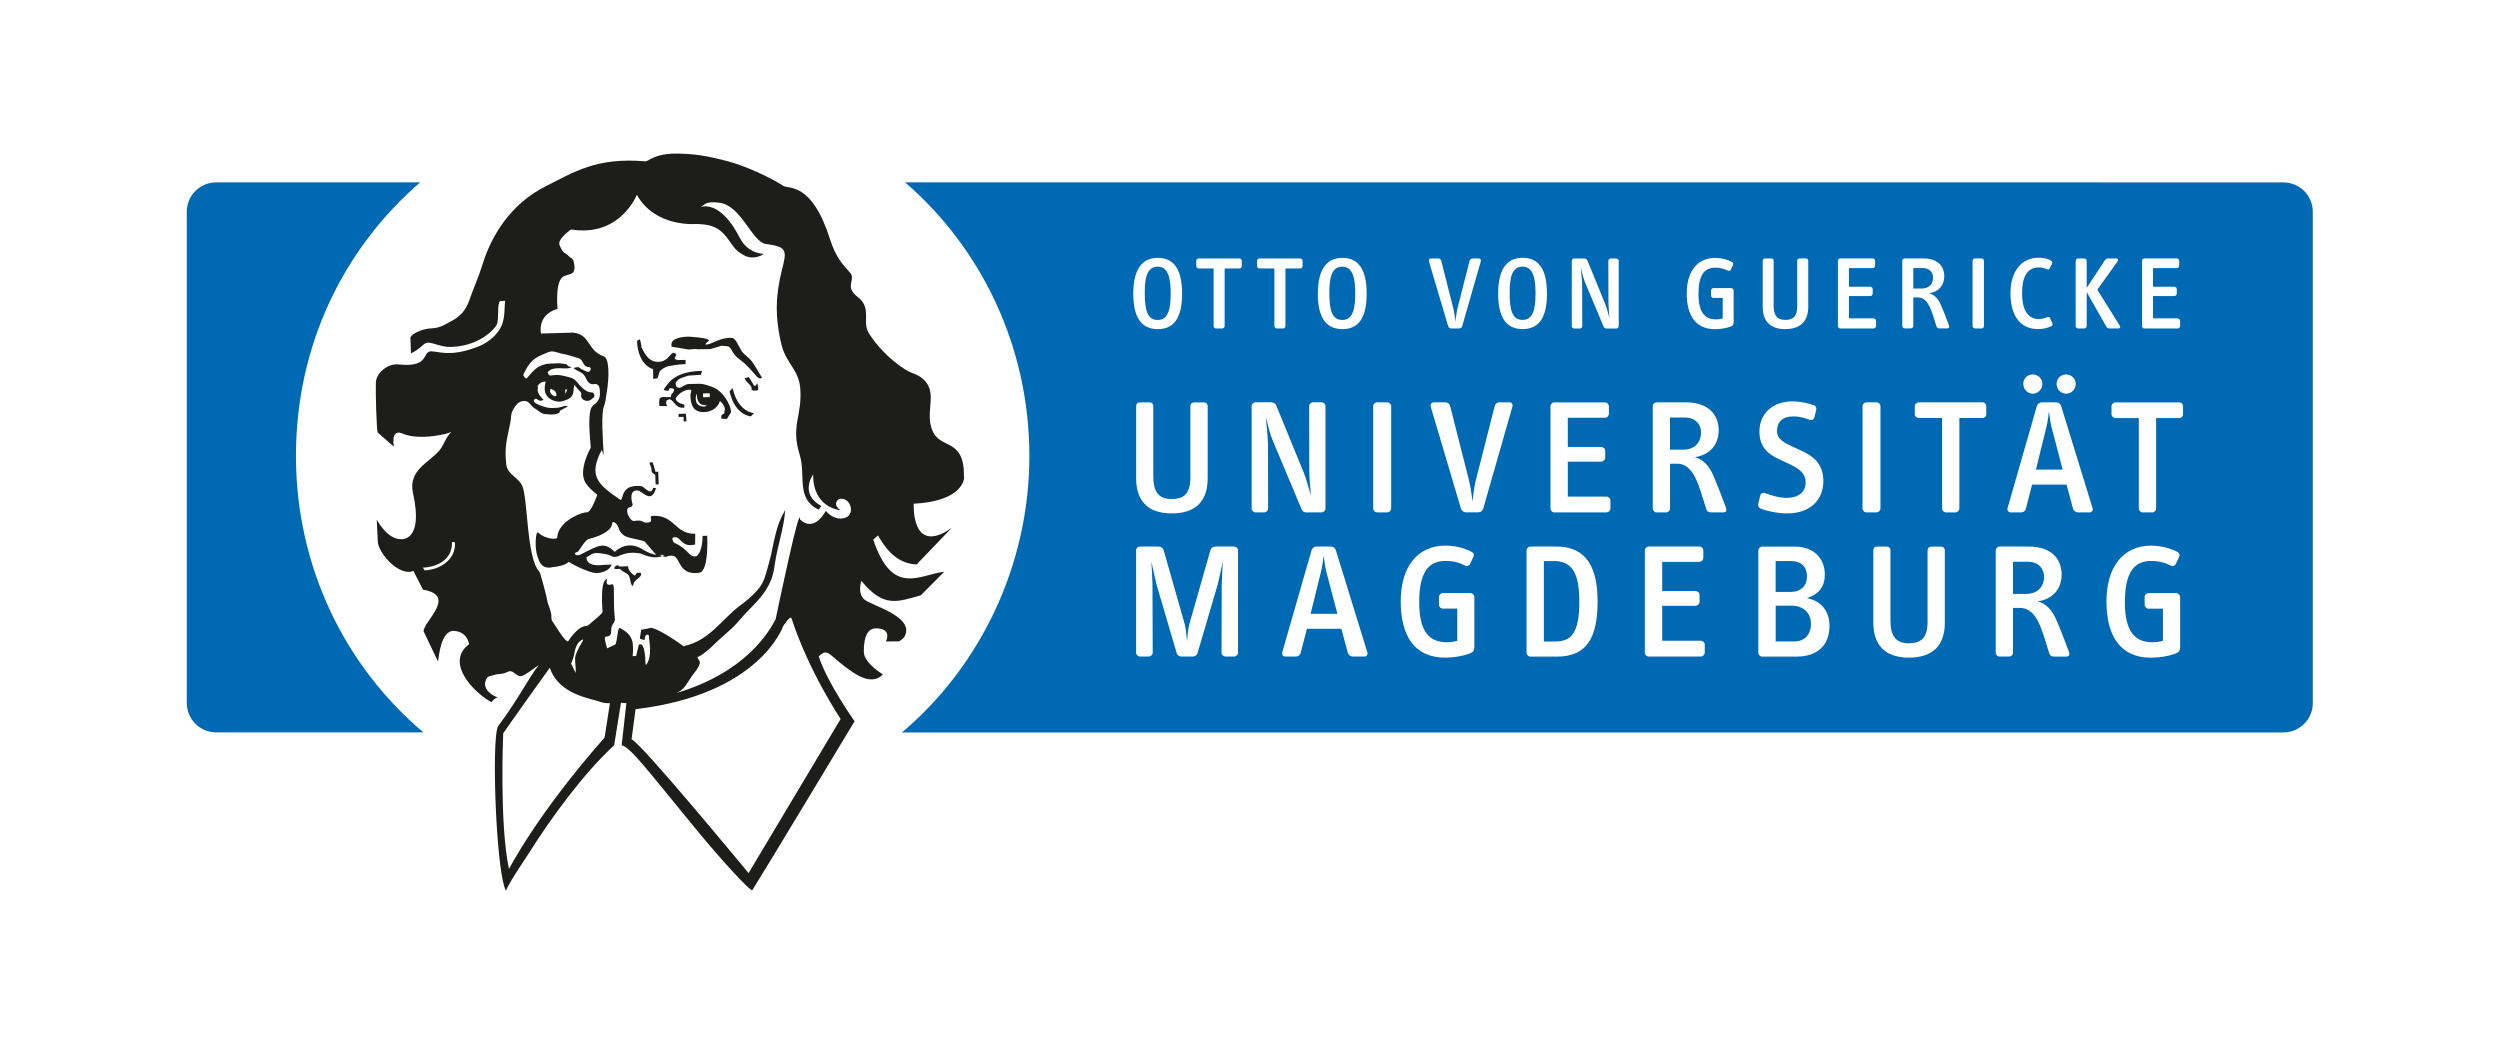 <?xml version="1.0" encoding="UTF-8"?><svg xmlns="http://www.w3.org/2000/svg" viewBox="0 0 509.97 215.05"><defs><style>.cls-1{fill:#fff;}.cls-2{fill:#0069b4;}.cls-3{fill:#1d1d1b;}</style></defs><g id="HG_Weiß"><rect class="cls-1" width="509.97" height="215.05"/></g><g id="Logo"><g><path class="cls-2" d="M85.71,37.2H44.11c-3.32,0-6.01,2.69-6.01,6.01v100.18c0,3.32,2.69,6.01,6.01,6.01h42.26c-15.87-13.37-26-33.66-26-56.39s9.85-42.44,25.35-55.82h0Zm386.07,106.19V43.21c0-3.32-2.69-6.01-6.02-6.01H184.63c15.49,13.37,25.35,33.41,25.35,55.82s-10.13,43.02-26,56.39H465.77c3.32,0,6.02-2.69,6.02-6.01h0Z"/><path class="cls-1" d="M347.75,131.5v1.63c0,.43-.4,.8-.83,.8h-10.59c-.43,0-.8-.36-.8-.8v-20.85c0-.43,.37-.8,.8-.8h10.33c.43,0,.8,.37,.8,.8v1.5c0,.43-.34,.83-.8,.83h-7.59v5.96h6.79c.43,0,.83,.33,.83,.77v1.4c0,.46-.4,.83-.83,.83h-6.79v7.13h7.86c.43,0,.83,.37,.83,.8h0Zm-68.84,1.5c.17,.5-.1,.93-.6,.93h-2.33c-.47,0-.9-.3-1.03-.73l-1.33-4.93h-7.03l-1.27,4.93c-.1,.43-.5,.73-.97,.73h-2.17c-.5,0-.73-.43-.6-.93l5.96-20.75c.13-.46,.6-.76,1.03-.76h2.93c.43,0,.83,.26,1,.76l6.4,20.75h0Zm-6.1-7.79l-2.3-8.76c-.23-.9-.37-2.23-.5-3.13-.1,.93-.27,2.2-.5,3.13l-2.16,8.76h5.46Zm27.15-4.23h-5.63c-.43,0-.8,.37-.8,.8v1.57c0,.43,.37,.8,.8,.8h2.93v6.56c-.67,.2-1.37,.3-2.13,.3-3.53,0-5.63-2.13-5.63-8.13s1.8-8.46,5.36-8.46c1.73,0,2.9,.4,4.06,.97,.4,.2,.8,0,.97-.37l.67-1.43c.2-.4,.07-.8-.37-1.03-1.47-.76-3.36-1.26-5.33-1.26-5.79,0-9.13,4.43-9.13,11.36s2.73,11.49,9.06,11.49c1.8,0,3.66-.33,4.93-.8,.8-.3,1.03-.63,1.03-1.4v-10.16c0-.43-.37-.8-.8-.8h0Zm25.93,1.6c0,7.13-1.93,11.36-8.26,11.36h-5.43c-.43,0-.8-.36-.8-.8v-20.85c0-.43,.37-.8,.8-.8h5.3c4.73,0,8.39,2.53,8.39,11.09h0Zm-3.73,.2c0-3.56-.5-5.5-1.5-6.8-.8-1.03-2.1-1.53-3.53-1.53h-2.2v16.42h2.13c3.26,0,5.1-1.4,5.1-8.09h0Zm-70.48-11.29h-3.77c-.42,0-.87,.3-.98,.67l-4.35,15.27c-.21,.82-.34,2.24-.44,3.38-.1-1.14-.23-2.56-.44-3.38l-4.35-15.27c-.1-.36-.56-.67-.98-.67h-3.78c-.45,0-.84,.33-.84,.76v20.92c0,.4,.38,.76,.84,.76h1.71c.42,0,.8-.33,.84-.76l-.05-13.98c0-.8-.17-3.73-.22-4.63,.27,1.15,.66,3.13,1.02,4.59l4.12,14.02c.1,.47,.52,.76,.98,.76h2.33c.45,0,.87-.3,.98-.76l4.12-14.02c.36-1.46,.75-3.43,1.02-4.59-.05,.9-.21,3.83-.22,4.63l-.05,13.98c.04,.43,.42,.76,.84,.76h1.69c.45,0,.84-.36,.84-.76v-20.92c0-.43-.38-.76-.84-.76h0Zm121.52,16.12c0,4.03-2.46,6.33-6.73,6.33h-6.99c-.43,0-.8-.36-.8-.76v-20.88c0-.43,.37-.8,.8-.8h6.63c3.86,0,6.13,2.4,6.13,5.7,0,2.36-1.1,4-3.67,4.83,3.03,.5,4.63,2.8,4.63,5.6h0Zm-10.99-6.86h2.93c2.3,0,3.46-1.27,3.46-3.17s-1.06-3.13-3.26-3.13h-3.13v6.3h0Zm7.2,6.43c0-2.03-1.46-3.63-3.96-3.63h-3.23v7.3h3.8c2.1,0,3.4-1.4,3.4-3.66h0Zm52.61,5.73c.23,.6,.13,1.03-.57,1.03h-2.43c-.47,0-.83-.13-1-.7-.77-2.3-1.33-4.66-2.26-6.43-.77-1.46-1.77-2.8-3.77-2.8h-1.36v9.16c0,.4-.37,.76-.8,.76h-1.93c-.43,0-.8-.36-.8-.76v-20.88c0-.43,.37-.8,.8-.8h5.86c5.63,0,6.79,3.46,6.79,5.7,0,2.63-1.47,4.96-4.9,5.5,1.6,.33,2.86,1.73,3.56,3.2,.54,1.13,1.84,4.36,2.8,7.03h0Zm-5.06-15.25c0-1.6-1.07-3.07-3.3-3.07h-3.03v6.56h2.67c2.3,0,3.66-1.4,3.66-3.5h0Zm26.95,3.33h-5.63c-.44,0-.8,.37-.8,.8v1.57c0,.43,.37,.8,.8,.8h2.93v6.56c-.67,.2-1.37,.3-2.13,.3-3.53,0-5.63-2.13-5.63-8.13s1.8-8.46,5.36-8.46c1.73,0,2.9,.4,4.07,.97,.4,.2,.8,0,.96-.37l.67-1.43c.2-.4,.06-.8-.37-1.03-1.47-.76-3.36-1.26-5.33-1.26-5.8,0-9.12,4.43-9.12,11.36s2.73,11.49,9.06,11.49c1.8,0,3.66-.33,4.93-.8,.8-.3,1.04-.63,1.04-1.4v-10.16c0-.43-.37-.8-.8-.8h0Zm-47.98-9.49h-1.9c-.5,0-.83,.26-.83,.8v14.52c0,3.4-1.4,4.4-3.87,4.4-2.73,0-3.7-1.67-3.7-4.6v-14.32c0-.54-.3-.8-.8-.8h-1.93c-.46,0-.77,.3-.77,.8v14.69c0,4.53,2.33,7.16,7.26,7.16s7.33-2.53,7.33-7.16v-14.69c0-.5-.33-.8-.8-.8h0Zm30.92-7.91c.17,.5-.1,.93-.6,.93h-2.33c-.47,0-.9-.3-1.04-.73l-1.33-4.93h-7.03l-1.27,4.93c-.1,.43-.5,.73-.96,.73h-2.16c-.5,0-.74-.43-.6-.93l5.96-20.75c.13-.46,.6-.77,1.03-.77h2.93c.44,0,.83,.27,1,.77l6.39,20.75h0Zm-6.09-7.79l-2.3-8.76c-.24-.9-.37-2.23-.5-3.13-.1,.93-.27,2.2-.5,3.13l-2.16,8.76h5.46Zm-16.34-13.73h-12.99c-.43,0-.84,.37-.84,.8v1.63c0,.43,.4,.77,.84,.77h4.73v18.45c0,.43,.37,.8,.8,.8h1.93c.43,0,.8-.37,.8-.8v-18.45h4.73c.43,0,.76-.33,.76-.77v-1.63c0-.43-.33-.8-.76-.8h0Zm-138.9,21.82c.17,.4,.47,.63,.9,.63h3.13c.43,0,.83-.37,.83-.77v-20.92c0-.4-.4-.77-.83-.77h-1.7c-.43,0-.8,.37-.8,.77l.03,12.96c0,1.56,.17,3.63,.33,5.36-.47-1.63-.87-3.27-1.46-4.73l-5.63-13.76c-.17-.37-.63-.6-1.07-.6h-3.13c-.43,0-.8,.33-.8,.77v20.92c0,.4,.37,.77,.8,.77h1.76c.43,0,.8-.37,.8-.77l-.03-13.19c0-1.23-.3-3.89-.47-5.59,.43,1.7,.87,3.56,1.47,4.96l5.86,13.96h0Zm-30.26-6.69v-14.32c0-.53-.3-.8-.8-.8h-1.93c-.47,0-.77,.3-.77,.8v14.69c0,4.53,2.33,7.16,7.26,7.16s7.33-2.53,7.33-7.16v-14.69c0-.5-.33-.8-.8-.8h-1.9c-.5,0-.83,.27-.83,.8v14.52c0,3.4-1.4,4.4-3.86,4.4-2.73,0-3.7-1.67-3.7-4.59h0Zm177.47-18.89c0,1.1,.87,2,1.93,2s1.96-.9,1.96-2-.9-1.93-2-1.93c-1.03,0-1.9,.83-1.9,1.93h0Zm8.73,2c1.1,0,1.96-.9,1.96-2s-.9-1.93-2-1.93c-1.03,0-1.9,.83-1.9,1.93s.86,2,1.93,2h0Zm23.09,1.77h-12.99c-.43,0-.84,.37-.84,.8v1.63c0,.43,.4,.77,.84,.77h4.73v18.45c0,.43,.37,.8,.8,.8h1.93c.43,0,.8-.37,.8-.8v-18.45h4.73c.43,0,.77-.33,.77-.77v-1.63c0-.43-.33-.8-.77-.8h0Zm-116.88,19.22h-7.86v-7.13h6.8c.43,0,.83-.37,.83-.83v-1.4c0-.43-.4-.77-.83-.77h-6.8v-5.96h7.59c.47,0,.8-.4,.8-.83v-1.5c0-.43-.37-.8-.8-.8h-10.32c-.43,0-.8,.37-.8,.8v20.85c0,.43,.37,.8,.8,.8h10.59c.44,0,.84-.37,.84-.8v-1.63c0-.43-.4-.8-.84-.8h0Zm31.48,2.46c1.4,.53,3.5,.97,5.43,.97,4.63,0,7.36-2.7,7.36-6.59,0-3.53-2.03-5.06-4.39-6.16l-1.8-.83c-1.77-.83-3.26-1.5-3.26-3.27s1.1-2.93,3.26-2.93c1.5,0,2.4,.33,3.46,.7,.43,.13,.8-.1,.9-.5l.37-1.5c.1-.4-.04-.83-.43-.97-1.13-.4-2.76-.8-4.36-.8-4.26,0-6.79,2.63-6.79,6.16,0,3.23,1.87,4.63,3.93,5.6l1.37,.63c2.06,.97,4.13,1.87,4.13,4.13,0,2.06-1.6,3.16-3.8,3.16-1.66,0-3.2-.5-4.46-.97-.46-.17-.9,.07-1,.5l-.4,1.67c-.1,.4,.07,.83,.5,1h0Zm-7.1-.27c.23,.6,.13,1.03-.57,1.03h-2.43c-.47,0-.83-.13-1-.7-.77-2.3-1.33-4.66-2.26-6.43-.77-1.46-1.77-2.8-3.76-2.8h-1.36v9.16c0,.4-.37,.77-.8,.77h-1.93c-.43,0-.8-.37-.8-.77v-20.88c0-.43,.37-.8,.8-.8h5.86c5.63,0,6.79,3.47,6.79,5.7,0,2.63-1.47,4.96-4.9,5.5,1.6,.33,2.87,1.73,3.56,3.2,.53,1.13,1.83,4.36,2.8,7.03h0Zm-5.06-15.26c0-1.6-1.07-3.06-3.3-3.06h-3.03v6.56h2.66c2.3,0,3.66-1.4,3.66-3.5h0Zm36.6,15.49v-20.85c0-.43-.37-.8-.8-.8h-2.06c-.43,0-.8,.37-.8,.8v20.85c0,.43,.37,.8,.8,.8h2.06c.44,0,.8-.37,.8-.8h0Zm-100.61-21.65h-2.07c-.43,0-.8,.37-.8,.8v20.85c0,.43,.37,.8,.8,.8h2.07c.43,0,.8-.37,.8-.8v-20.85c0-.43-.37-.8-.8-.8h0Zm24.9,0h-2c-.53,0-.87,.3-1,.83l-3.83,15.06c-.27,1.07-.5,2.83-.7,4.37-.13-1.54-.43-3.3-.7-4.37l-3.83-15.09c-.13-.53-.5-.8-1.03-.8h-2.3c-.5,0-.77,.43-.63,.93l6.16,20.78c.13,.43,.57,.73,1,.73h2.53c.43,0,.87-.3,1-.73l5.96-20.82c.13-.46-.13-.9-.63-.9h0Zm129.57-15.07h6.74c.28,0,.53-.23,.53-.51v-1.04c0-.27-.26-.51-.53-.51h-5v-4.54h4.32c.28,0,.53-.24,.53-.53v-.89c0-.27-.25-.49-.53-.49h-4.32v-3.79h4.83c.29,0,.51-.25,.51-.53v-.95c0-.28-.23-.51-.51-.51h-6.57c-.28,0-.51,.23-.51,.51v13.27c0,.28,.23,.51,.51,.51h0Zm-7.05,0h1.72c.36,0,.49-.25,.27-.59l-4.56-7.31,4.13-5.79c.17-.25,.15-.59-.28-.59h-1.61c-.32,0-.51,.09-.68,.34l-3.73,5.66v-5.49c0-.28-.23-.51-.51-.51h-1.23c-.28,0-.51,.23-.51,.51v13.29c0,.25,.23,.48,.51,.48h1.23c.28,0,.51-.23,.51-.48v-6.93l4.01,7.04c.17,.3,.4,.38,.72,.38h0Zm-14.72,.13c1.17,0,2.04-.23,2.78-.61,.19-.08,.32-.34,.19-.62l-.47-1.02c-.08-.21-.34-.3-.59-.19-.42,.19-1.14,.4-1.65,.4-2.05,0-3.46-1.5-3.46-5.28s1.31-5.26,3.46-5.26c.59,0,1.1,.15,1.57,.36,.28,.13,.49,.04,.61-.19l.45-.87c.15-.28,.04-.55-.21-.7-.79-.47-1.76-.57-2.59-.57-3.43,0-5.66,2.82-5.66,7.21,0,4.73,2.1,7.33,5.57,7.33h0Zm-12.79-.13h1.31c.28,0,.51-.23,.51-.51v-13.27c0-.28-.23-.51-.51-.51h-1.31c-.28,0-.51,.23-.51,.51v13.27c0,.28,.23,.51,.51,.51h0Zm-14.85-.49v-13.29c0-.28,.23-.51,.51-.51h3.73c3.58,0,4.33,2.21,4.33,3.62,0,1.67-.93,3.16-3.11,3.5,1.01,.21,1.82,1.1,2.27,2.03,.34,.72,1.17,2.78,1.78,4.47,.15,.38,.08,.66-.36,.66h-1.55c-.3,0-.53-.09-.64-.45-.49-1.46-.85-2.97-1.44-4.09-.49-.93-1.12-1.78-2.4-1.78h-.87v5.83c0,.25-.23,.49-.51,.49h-1.23c-.28,0-.51-.23-.51-.49h0Zm2.25-7.65h1.7c1.46,0,2.33-.89,2.33-2.23,0-1.02-.68-1.95-2.1-1.95h-1.93v4.18h0Zm-7.6,7.63v-1.04c0-.27-.25-.51-.53-.51h-5v-4.54h4.32c.28,0,.53-.24,.53-.53v-.89c0-.27-.25-.49-.53-.49h-4.32v-3.79h4.83c.3,0,.51-.25,.51-.53v-.95c0-.28-.23-.51-.51-.51h-6.57c-.28,0-.51,.23-.51,.51v13.27c0,.28,.23,.51,.51,.51h6.74c.28,0,.53-.23,.53-.51h0Zm-18.49,.64c3.05,0,4.66-1.61,4.66-4.56v-9.35c0-.32-.21-.51-.51-.51h-1.21c-.32,0-.53,.17-.53,.51v9.24c0,2.16-.89,2.8-2.46,2.8-1.74,0-2.35-1.06-2.35-2.92v-9.11c0-.34-.19-.51-.51-.51h-1.23c-.3,0-.49,.19-.49,.51v9.35c0,2.88,1.48,4.56,4.62,4.56h0Zm-11.08-8.37h-3.58c-.27,0-.51,.23-.51,.51v1c0,.28,.23,.51,.51,.51h1.87v4.18c-.42,.13-.87,.19-1.36,.19-2.25,0-3.58-1.36-3.58-5.17s1.15-5.38,3.41-5.38c1.1,0,1.84,.25,2.59,.61,.25,.13,.51,0,.61-.23l.42-.91c.13-.25,.04-.51-.23-.66-.93-.49-2.14-.8-3.39-.8-3.69,0-5.81,2.82-5.81,7.23s1.74,7.31,5.77,7.31c1.15,0,2.33-.21,3.14-.51,.51-.19,.66-.4,.66-.89v-6.46c0-.28-.23-.51-.51-.51h0Zm-23.45-6.04h-1.08c-.28,0-.51,.23-.51,.49l.02,8.25c0,1,.11,2.31,.21,3.41-.29-1.04-.55-2.08-.93-3.01l-3.58-8.75c-.11-.23-.4-.38-.68-.38h-1.99c-.28,0-.51,.21-.51,.49v13.31c0,.26,.23,.49,.51,.49h1.12c.28,0,.51-.23,.51-.49l-.02-8.39c0-.78-.19-2.48-.29-3.56,.27,1.08,.55,2.27,.93,3.16l3.73,8.88c.11,.26,.3,.4,.57,.4h1.99c.28,0,.53-.23,.53-.49v-13.31c0-.25-.25-.49-.53-.49h0Zm-19.07,14.41c-3.31,0-5-2.33-5-7.21s1.67-7.33,5-7.33,4.96,2.4,4.96,7.33-1.67,7.21-4.96,7.21h0Zm2.63-7.27c0-3.05-.47-5.47-2.65-5.47-2.35,0-2.63,2.65-2.63,5.47,0,3.58,.64,5.4,2.63,5.4,2.1,0,2.65-2.1,2.65-5.4h0Zm-17.83,6.68c.08,.27,.36,.47,.63,.47h1.61c.27,0,.55-.19,.63-.47l3.8-13.25c.08-.3-.09-.57-.4-.57h-1.27c-.34,0-.55,.19-.64,.53l-2.44,9.58c-.17,.68-.32,1.8-.44,2.78-.08-.98-.27-2.1-.44-2.78l-2.44-9.6c-.09-.34-.32-.51-.66-.51h-1.46c-.32,0-.49,.28-.4,.59l3.92,13.23h0Zm-26.58-6.61c0-4.81,1.67-7.33,5-7.33s4.96,2.4,4.96,7.33-1.67,7.21-4.96,7.21-5-2.33-5-7.21h0Zm2.35-.06c0,3.58,.64,5.4,2.63,5.4,2.1,0,2.65-2.1,2.65-5.4,0-3.05-.47-5.47-2.65-5.47-2.35,0-2.63,2.65-2.63,5.47h0Zm-14.22-5.11h3.01v11.74c0,.28,.23,.51,.51,.51h1.23c.27,0,.51-.23,.51-.51v-11.74h3.01c.28,0,.49-.21,.49-.49v-1.04c0-.28-.21-.51-.49-.51h-8.27c-.28,0-.53,.23-.53,.51v1.04c0,.28,.25,.49,.53,.49h0Zm-4.13-2.04h-8.27c-.27,0-.53,.23-.53,.51v1.04c0,.28,.25,.49,.53,.49h3.01v11.74c0,.28,.23,.51,.51,.51h1.23c.28,0,.51-.23,.51-.51v-11.74h3.01c.28,0,.49-.21,.49-.49v-1.04c0-.28-.21-.51-.49-.51h0Zm-21.65,7.21c0-4.81,1.67-7.33,5-7.33s4.96,2.4,4.96,7.33-1.67,7.21-4.96,7.21-5-2.33-5-7.21h0Zm2.35-.06c0,3.58,.63,5.4,2.63,5.4,2.1,0,2.65-2.1,2.65-5.4,0-3.05-.47-5.47-2.65-5.47-2.35,0-2.63,2.65-2.63,5.47h0Z"/><path class="cls-3" d="M130.76,116.97c0-.21-.51-.12-.73-.12-.29,0-.4,.68-.63,.52-.59-.4-1.26-1.02-1.29-1.86l-1.8,.06c-.02-.49-1.14-.19-.97,.48,.22,0,1.07,.08,1.06-.06,.75,.82,1.55,.86,1.86,1.42,.46,.83,.21,1.76,.87,2.16,.16-1.7,1.69-1.4,1.64-2.6h0Zm23.91-37.43c0-.56-.08-.7-.17-1.34l-.5,.57c-.33-.1-.81-1.34-1.23-1.82l-.9,.16c.38,1.12,1.69,1.45,1.42,2.38-.05,.15,.94,.34,1.37,.04h0Zm-5.84,.32c1.09,4.92,4.34,5.07,4.34,5.07l.63-.66s-3.25-.15-4.34-5.07c-.26,.15-.63,.66-.63,.66h0Zm-8.91,4.53l-1.5,.03v.63l1.02-.02,.02,.93h.58l-.12-1.57h0Zm2.27-4.05s-.32,2.55,1.99,2.29l-.36,.29c-2.38,.19-1.99-2.29-1.63-2.58h0Zm2.6,.67l-1.37,.02v-.78l1.36-.02v.78h.01Zm-10.3,.75c0,.28-.06,.64,.02,1.06l1.59,.04-.23-.56s.07-.35,.06-.57l.65-.29c.87,.12,1.22,2.01,3.02,1.7,.07-.01-.04-.62-.04-.62-1.67-.32-1.75-1.24-1.75-1.24,1.2-1.93,3.22-1.97,3.22-1.61l-.2,.85c.03,1.9,.49,3.59,2.73,3.55,1.59-.03,2.87-.9,3.29-2.25,.36,.2,.69,.66,.88,1.11,.3,.7,.01,.77,.02,1.34,0,.21-.86,.16-.56,1.14l1.09,.05,.84-1.36c-.03-1.76-1.88-4.48-3.77-5.15-.58-.2-1.53-.61-2.61-.66l-2.31,.04c-.65,.08-1.58,.73-1.58,.73-1.12,.3-1.03-.97-1.03-.97,.5-.67,.56-.86,2.58-1.46l2.67-.19c-.12-.22,.16-.78,.16-.78-4.98,.02-6.54,2.14-6.85,2.46-.14,.14-.99,1.22-.99,1.43,0,.07,.94,.19,.94,.19l.28-.57c.36,.06,.87-.02,.87,.34,.01,.85-.64,.51-.63,1.5h-.58c-.87,.03-1.81-.24-1.79,.75h0Zm-1.34,12.55l-.65,.02c.04,.42,.18,.65,.33,1.05,.23,.61-.26,.93,.84,1.45l.07,1.98h.62l-.09-2.6-.55,.06-.57-1.96h0Zm4.28-22.34c-.65-.06-1.13,1.64-2.79,1.82-2.23,.23-3.06-1.5-3.8-2.96,.07-.14-.24-1.48-.32-1.62l-.57,.29c.04,2.33,.95,5.06,3.27,5.8l.03,1.98,.72-.08c.29,0,.35-.92,.63-1.49,.07-.14,1-.86,1.72-1.02,1.01-.16,2.16-.39,3.53-.42v-.85l-1.67,.03-.58-.27,.35-.85c-.07-.14-.29-.32-.51-.34h0Zm18.05,5.1c.08,.28-1.46-2.51-2.05-3.28-.88-1.11-1.32-1.11-2.13-2.15-.44-.63-1.18-2.65-1.96-2.71-2.39-.17-4,1.26-5.22,1.36-.66,.05,.49-.78,.49-.78,.21-.64-4.2-.84-4.2-.84,0,0-3.25-.01-3.44,1.47v.57l2.71,.45c1.16,.33,1.37-.1,2.75,.09l2.53-.05,2.24-.68,1.19,.11c.36,0,.71,.5,.85,.77,.82,1.61,1.68,1.8,2.9,2.98,2.32,2.24,2.34,3.13,3.35,2.69h0Zm-39.76,2.39l-.4,.93-.03-.92,.43-.02h0Zm-3.33-.16s.73,.29,.96,.67c.15,.24,.17,.7,.17,.7-.38,.58-1.83-.64-1.13-1.37h0Zm11.97,28.58c.76-.8,.31-1.44,.81-1.37,.65,.09,1.09,1.33,1.09,1.33,0,0,.04,.51,.83,1.23,.84,.78,3.29,.89,4.42,1.41l2.34,2.69c-1.12-.14-2.06-.7-2.79-1.12-3.26-2.05-5.64,.53-5.64,.53-2.15-2.01-3.06-1.51-6.93,.51-1.07,.56-1.73-.34-.66-.52,.3-.15,1.49-2.46,2.31-2.65,1.28-.31,3.12-.88,4.23-2.03h0Zm47.5-2.11c-2.16,.21-3.38-1.58-3.38-1.58-2.73,4.76-5.29,1.74-5.29,1.74,.02-3.39-4.31,17.23-4.97,20.39-1.24,2.34-5.89,10.77-20.21,15.04l.53-.28c1.22-.7,1.6-1.74,2.46-2.97,.74-1.07,1.38-1.6,1.76-2.82,.08-.25-.21-.7-.54-1.26,.64-.02,2.73-1.84,3.35-2.47,1.87-1.88,3.48-2.94,5.13-4.88,2.13-2.56,4.09-3.97,5.65-6.52,1.08-1.79,1.46-3.14,1.75-5.37,.46-3.24,1.89-7.33,2.06-10.76-1.08,1.92-1.53,3.28-1.91,4.77-.63,2.38-.73,3.79-1.37,5.96-.64,2.18-.87,3.86-2.24,5.46-1.17,1.38-2.42,2.37-3.75,3.36-3.76,2.85-6.21,7.15-11.47,8.24-2.58-1.92-5.84-3.85-6.74-3.74,0,0-1.16,.32-1.87,.35l-.3,1.84s1.04,.42,1.02,.18c-.11-1.13,.89-1.21,.84-.67-.05,.57,.87,4.07-.59,5.88-.26,.33,.12-4.8-1.45-4.19l-.57,2.35-.72,.02s.13-.5,.08-1.98c-.05-1.43-.47-2.64-2.68-3.76-.47-.24-.5,2.89-.95,3.39l-1.64,.76c-.3-1.03-.73-2.38-.23-2.39,1.52-.05,.83-1.32,1.22-2.23,.25-.58,.68-.74,.58-1.51-.4-3.09,.06-6.94-.45-6.92-.42,.01-.77,.23-1.08-.03-.32-.28-.04-1.06-.04-1.06-1.58,.2-.92,6.74-.92,6.74-.66,.93-2.04,1.85-2.7,2.51,0,0-.49,.38-.59,.33-1.86-.01-3.75,3.15-3.75,3.15-.71,.16-3.19-4.27-3.3-4.19-.34-1.47,.3-.48-.85-3.66-.18-1.2-1.5-6.07-1.69-6.35-2.63-2.67-2.34-14.46-3.47-17.43-.68-1.77-3.07-2.36-3.31-4.46-.42-3.69,.2-5.31,.85-8.64,.18-.95,.03-1.57,.49-2.44,.53-1,1.12-1.82,2.3-1.88,1.08-.05,1.31,1.01,2.22,1.55,.79,.46,1.15,1.02,2.06,1.13,3.34,.38,3.01-.67,3.01-.67l1.63-.9c-.52-.34-1.35,.25-2.23,.29-.99,.04-1.6,.11-2.53-.2-.96-.31-2.76-.91-2.01-1.55,.52-.45,.82,.82,1.81,.08,0,0-1.6-1.36-1.1-2.43-.32-.32,.16-.76,.54-1.01,.33-.21,.72-.24,1-.25,0,0-.4,1.48-.06,2.33,.39,.96,1.09,1.44,2.15,1.69,.66,.16,1.09,.08,1.73-.13,.94-.31,1.64-.69,1.82-1.69,.11-.6,.04-.99,.23-1.56,0,0,.61,.9,1.21,1.44,.38,.34,0,.83,.26,1.26,.19,.29,.39,.43,.74,.54,.49,.15,.9,.12,1.71-.62,.14-.27,.23-.41,.05-.78-.39-.76-.91,.74-3.56-2.49-.6-.73-1.27-.81-2.2-1.05-1.12-.29-1.75-.36-2.97-.18-.32,.11-.4-.02-.74-.61,0,0,.3-.37,.56-.51,1.47-.8,3.54,.09,4.32-.58-1.16-.24-.61-.51-1.1-.6-1.67-.29-1.23-.17-3.83-.08,0,0-1.51,.26-2.42,1.07-.8,.71-1.74,1.9-1.74,1.9-.35,.19-.64-.56-.75-.68,0,0,.85-1.97,1.85-2.89,1.03-.94,1.98-1.2,3.19-1.74,1.09-.48,1.87,.11,3.05,.32,1.28,.22,1.83,.5,3.21,.88,.94,.25,.8,1.42,1.72,1.77,.24,.09,.47-.05,.65,.12,.21,.19,.14,.49-.05,.71-.4,.47-1-.09-1.6-.3-.35-.12-.44-.41-.81-.47-.25-.04-.39,.06-.65,.09-.87,.11,1.11,.76,1.71,1.35,.71,.7,.61,1.67,1.59,1.99,.45,.15,.82-.14,1.23,.1,.5,.29,.5,.77,.55,1.32,.02,.23,.03,.44,.02,.63-.04,1.59-1.21,2.12-1.52,2.45-1.1,1.18-.5,6.27-.35,8.48,0,0-2.84,4.94-.89,7.43,.6,.77,.6,.79,2.22,2.21,0,0-1.16,3.35-2.02,3.57-.79-.17-5.14,1.37-6.04,4.36l-.12,.81c.01,.31-2.24,.46-3.9-1.07-.46-.42-.79,3.08-.08,5,.32,.93,.81,2.66,3.22,2.04,.82-.05,2.53-.38,3.11-1.05,.15,.15,4.09,2.34,5.74,2.29,2.15-.08,3.01-1.41,3-1.71,0,0-.87-.04-1.88,.07-3.5,.37-3.23-1.58-3.23-1.58,1.34-.82,1.48-1.02,3.12-.77,1.32,.2,1.51,.28,2.31,.68,.16,.02,.58,.02,.79-.05,1.06-.37,2.18-1.08,4.66-.66,.56,.09,2.51,1.35,4.59,.54l-.6-.25,1.08,.03-.48,.22c1.16,.44,.63-.12,2-.07,1.81,.08,1.08,4.13,5.54,3.48,2.01-.29,1.61-7.54,1.61-7.54l-.94,.03c.01,2.47-.78,4.13-1.43,4.18-1.44,.12-1.44-1.54-4.38-2.78,0,0-1-1.28,.37-1.12,1.09,.13,1.2,2.11,3.92,1.48l.02-2.21c-4.12,.14-4.08-3.73-8.48-3.65-1.48,.02,.48,1.25-1.32,1.39-1.22,.09-.56-.68-2.7-.33-.57,.09-1.51-1.35-1.38-2.25,.12-.85,.93-.26,1.12-1.1,0,0-1.03-3.02,1-2.88,.98,.07,2.77,2.87,3.74-.41,.51-.02-.44-.12-.44-.12-.25-.23-.18,1.07-.99,.67-1.32-.66-.84-1.24-2.93-1.03-3.04,.31-2.16,3.3-3.01,2.72-4.52-3.09-6.46-4.79-3.68-10.11l.4,1.05c-.18-3.17-.58-8.45,.08-10.03,.29-.67,.4-1.94,.56-2.92,.52-3.13,.49-6.78-.62-7.17-3.48-1.22-2.64-4.43-6.23-4.85l-6.58,.19s-.92-3.76,3.37-5.04c0,0-.5-5.07,.93-6.39,1.12-1.03,3.18,.03,2.34-3.33-.15-.61-.56-.58-.9-.95-.79-.89-1.17-.38-1.96-2.33-.51-1.25,2.35-3.19,2.35-3.19,10.03,1.63,13.42-7.08,13.42-7.08,3.72,6.71,12.04,5.96,12.04,5.96,2.01,.07,4.16,.12,6.1,2.48,1.33,1.61,1.61,2.81,3.72,3.91,2.19,1.13,4-.27,4-.27-2.3-.19-3.91-1.43-4.89-3.34-3.55-6.93-6.96-6.54-7.92-6.25,.86-.4,.8-1.26,3.85-.85,4.44,.6,6.61,8.05,9.46,8.41,4.35,.56,4.24,1.32,3.23,5.31-1.27,4.99-1.5,9.55-.04,15.39,.88,3.54,3.46,4.98,3.77,8.62,.49,5.77-2,7.59-.1,13.7,1.3,4.19-.84,8.93,3.86,11.16l.55-.73c-4.57-2.52-1.67-6.44-1.67-6.44-.05,6.92,5.6,7.29,5.6,7.29-1.87-1.28-.37-2.25-.37-2.25,2.43-.79,3.77,3.62,.72,3.93h0Zm-54.54,29.01c.03,.94,.2,1.54,.09,2.49-.24-.6-.93-1.92-.93-1.92,.14-.07,.66-1.71,.65-1.91,.24-1.42,.7-2.65,1.83-3.02-.12,.61-.56,1.01-1.07,2.12-.53,1.16-.6,1.3-.57,2.24h0Zm-5.16,1.44c1.81,5.53,8.44,6.24,10.47,7.01,.68,.26,1.79,.22,1.79,.22l-1.09,7c-13.83,15.69-19.5,26.81-19.5,26.81-1.99-9.22-1.18-27.68-1.18-27.68,0,0,5.09-7.27,9.5-13.35h0Zm16.67,14.59l.82-6.15c25.39-2.98,30.1-16.92,30.1-16.92,0,0,1.48-2.34,1.72-1.59,3.54,10.88,10.01,20.51,10.01,20.51l-18.78,31.44c-1.01-1.18-21.69-26.31-23.87-27.3h0Zm-36.01-40.04c.12,3.53-3.21,5.48-6.24,5.58,0,0-.09-.35-.38-.55,3.03-.11,6.12-1.69,6-5.22,0,0,.61-.09,.62,.19h0Zm103.82-13.56c.08-8.05-4.81-5.35-6.47-9.45-1.58-3.89,1.32-7.73-1.96-10.52-1.17-1-2.22-1.02-3.53-1.85-3.49-2.21-6.07-5.23-7.41-7.36-1.3-2.07,.1-4.15-1.23-6.31-.71-1.15-1.79-1.37-2.33-2.6-.55-1.25,.63-2.43-.27-3.45-1.51-1.71-2.92-3.07-4.14-6.92-3.7-11.67-8.45-10.15-9.48-10.82-2.85-1.84-7.77-4.08-11.38-5.04-4.23-1.12-6.77-1.49-10.03-1.56-5.06-.1-6.05,1.65-6.81,1.58-9.93-.85-14.52,2.2-20.28,5.09-7.16,3.59-11.07,10.06-12.88,15.91-.91,2.91-1.72,4.51-2.77,7.51-.66,1.86-1.77,3.1-3.33,3.93-1.42,.75-2.4,1.56-4.35,1.63-1.66,.06-3.83,.95-4.27,1.85l.11,3.23s.94-.28,2.47-1.69c1.19-1.1,2.24,.06,4.93,.39,6.29,.2,9.74-3.69,10.1-4.52,.54-1.15,0-4.31,.7-4.83l1.01-.04c-.23,1.89,.13,4.14-1.37,6.19-1.89,2.58-4.45,3.25-5.15,3.5-4.08,1.46-6.25,.88-8.3,.62-2.36-.3-.17,3.39-6.91,2.66-2.27-.24-4.58,1.8-4.64,3.7-.07,2.02,.14,9.67,.37,10.18l3.31,2.9s-.75-3.76,1.74-2.68c3.48,1.51,9.47,.06,10.04-.38-1.26,1.17-1.44,2.48-2.4,3.71-2.15,2.62-6.54,4.1-5.48,8.84,2.21,9.88-2.39,9.38-2.39,9.38-2.88,.1-5.01-3.99-5.01-3.99l.21,4.37c-.04,2.26,4.28,7.33,7.27,6.09l1.96,3.83c7.07,1.16,.05,6.52,.12,8.5l2.94,6.16c.15-.5,.45-6.51,3.35-6.25,2.73,.24,2.98,2.71,2.98,2.71-5,3.76,1.04,9.95,4.6,11.84,0,0,.45-.81,1.25-.97-1.76-.65-2.87-1.96-2.53-3.18,.35-1.26,.62-1.05,1.65-1.37,1.31-.42,1.66-.06,2.87-.67,1.29-.64,1.75,1.17,2.92,.82,.87-.26,2.21-1.38,3.45-2.21-2.19,2.83-4.1,6.87-8.24,12.39-.8,1.07-.88,9.66-.46,17.93l.07,1.35c.38,6.63,1.06,12.77,1.93,14.33,.11,.19-.56,.28,3.73-6.17l1.05-1.61c4.62-7.31,11.11-16.15,17.31-21.87l1.39-8.69c.35,.07,.72,.11,1.1,.1l-.96,8.58c1.84,.51,5.17,4.94,13.88,15.57l1.53,1.86c4.96,6.04,10.97,12.58,11.25,12.13,1.67-2.57,20.85-34.44,20.85-34.44,0,0-5.63-7.96-7.3-13.22,2.05-2.02,1.91-.06,7.26,3.42,4.14,2.69,5.79,.22,5.79,.22,0,0-3.85-2.28-3.86-4.57-.03-5.07,2.06-4.9,3.14-4.76,2.56,.33,1.37,2.63,1.37,2.63l2.7-.02s.88-.52,1.16-1.1c1.96-4.01-6.85-6.2-8.29-7.46-1.46-1.28-.58-3.79-.58-3.79,4.55,5.62,7.43,4.25,12.12,2.96l4.79-4.82c-5.08,.6-10.57,5.15-14.49-6.54l.97-.87c2.32,4.16,4.83,5.76,7.87,5.94l7.15-7.45c-8.33,5.8-7.73-4.95-7.73-4.95,8.51-.44,10.27-3.84,10.29-5.51h0Z"/></g></g></svg>